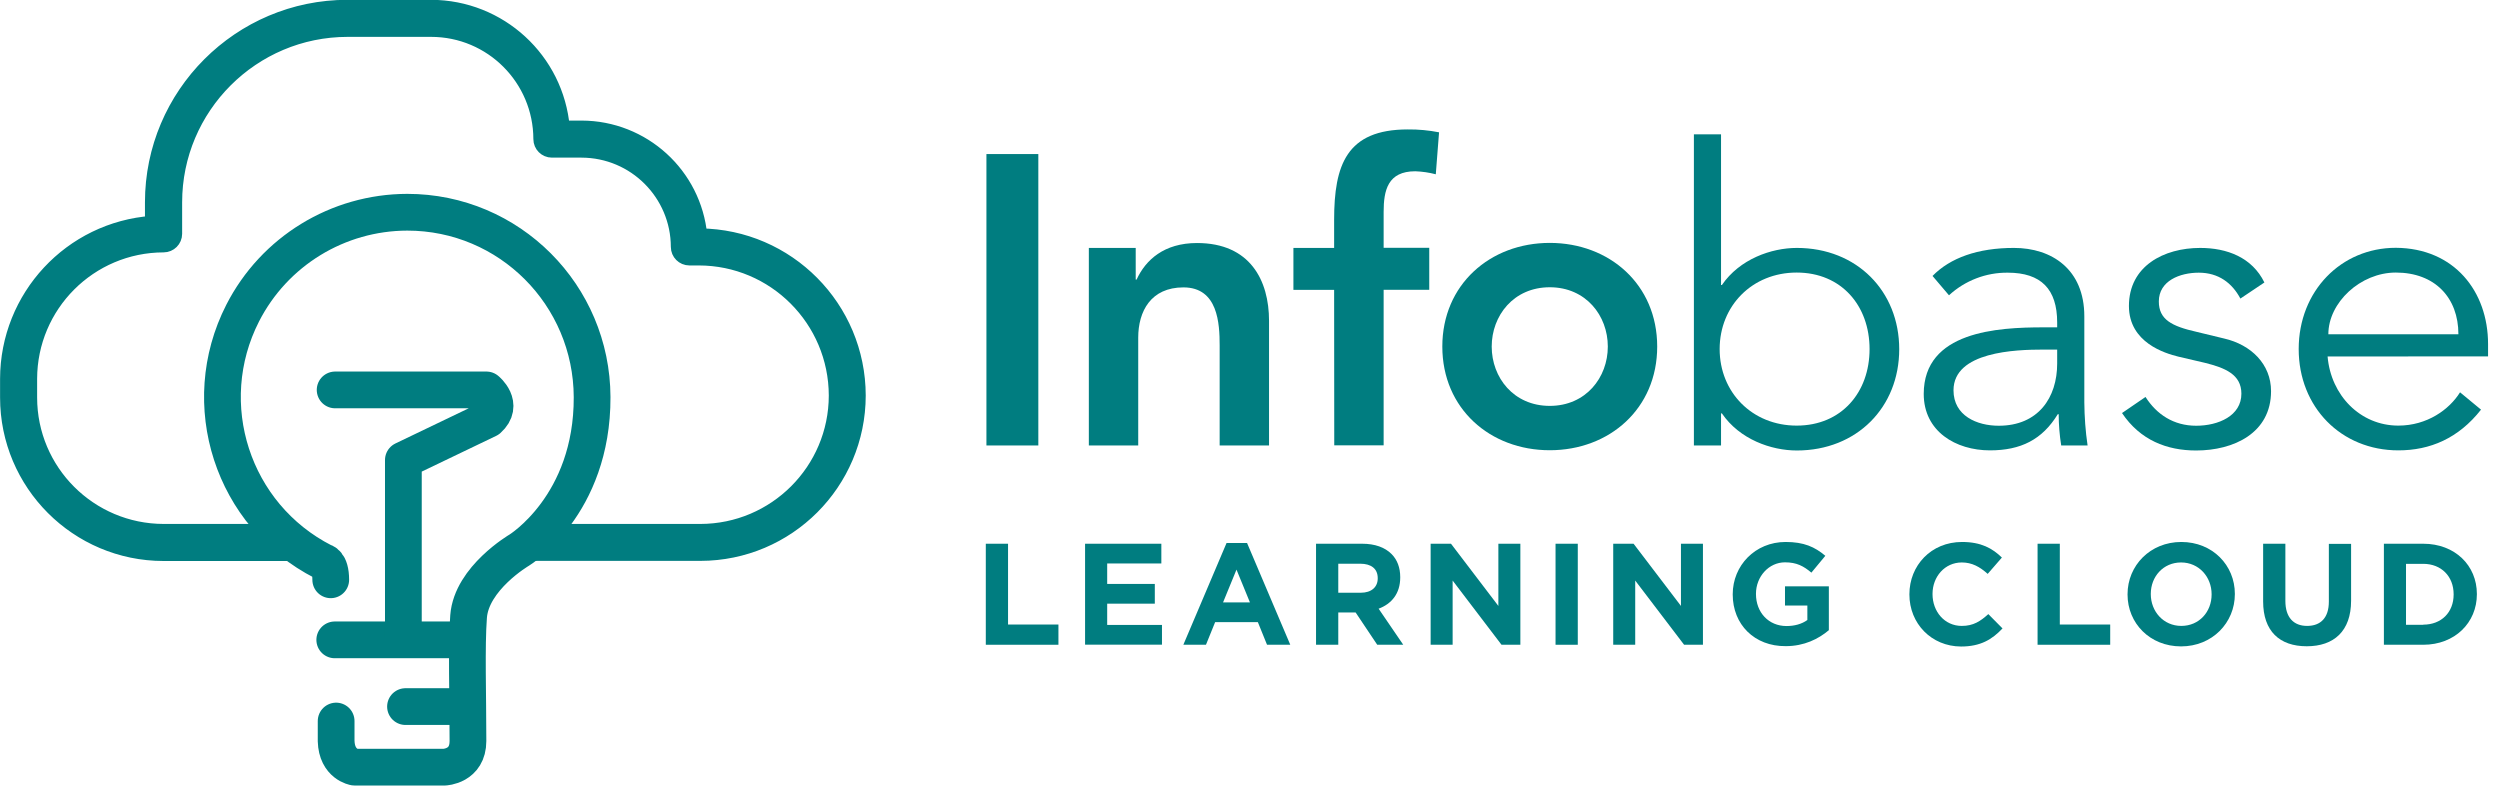 <?xml version="1.0" encoding="utf-8"?>
<!-- Generator: Adobe Illustrator 24.3.0, SVG Export Plug-In . SVG Version: 6.00 Build 0)  -->
<svg version="1.1" id="Layer_1" xmlns="http://www.w3.org/2000/svg" xmlns:xlink="http://www.w3.org/1999/xlink" x="0px" y="0px"
	 viewBox="0 0 1989.5 625.2" style="enable-background:new 0 0 1989.5 625.2;" xml:space="preserve">
<style type="text/css">
	.st0{fill:#007D80;}
	.st1{enable-background:new    ;}
	.st2{fill:none;stroke:#007D80;stroke-width:29.24;stroke-linecap:round;stroke-linejoin:round;}
	.st3{fill:#007D80;stroke:#007D80;stroke-width:11.69;stroke-miterlimit:10;}
</style>
<path class="st0" d="M785,122.6h41.3v231.9H785V122.6z"/>
<path class="st0" d="M866.5,197.3h37.3v25.2h0.7c7.2-15.7,21.9-29.1,48.1-29.1c42.3,0,57.3,29.8,57.3,61.9v99.2h-39.3v-79.6
	c0-17.4-1.3-46.2-28.8-46.2c-25.9,0-36,19-36,40v85.8h-39.3L866.5,197.3z"/>
<path class="st0" d="M1061.7,230.7h-32.4v-33.4h32.4V175c0-43.6,9.8-72,58.6-72c8.4-0.1,16.7,0.7,24.9,2.3l-2.6,33.4
	c-5.3-1.4-10.8-2.2-16.3-2.4c-21.9,0-25.2,15.1-25.2,32.4v28.5h36.3v33.4h-36.3v123.8h-39.3L1061.7,230.7z"/>
<path class="st0" d="M1233.3,193.3c47.5,0,85.5,33.1,85.5,82.5s-38,82.5-85.5,82.5s-85.5-33.1-85.5-82.5S1185.9,193.3,1233.3,193.3z
	 M1233.3,323c28.8,0,46.2-22.6,46.2-47.2s-17.4-47.2-46.2-47.2s-46.2,22.6-46.2,47.2S1204.5,323,1233.3,323L1233.3,323z"/>
<path class="st0" d="M1348,106.9h21.6v119.9h0.7c14.1-20.6,39.3-29.5,59.6-29.5c47.8,0,81.5,34.4,81.5,80.6s-33.7,80.6-81.5,80.6
	c-20.3,0-45.5-8.8-59.6-29.5h-0.7v25.5H1348V106.9z M1429.8,216.9c-35.4,0-61.3,26.5-61.3,60.9s25.9,60.9,61.3,60.9
	c35.7,0,58-26.5,58-60.9C1487.8,243.4,1465.5,216.9,1429.8,216.9L1429.8,216.9z"/>
<path class="st0" d="M1637.1,260.5v-3.9c0-26.5-12.8-39.6-39.3-39.6c-17.3-0.2-34.1,6.3-46.8,18l-13.1-15.4
	c14.1-14.4,36-22.3,64.8-22.3c30.1,0,56,17,56,54.4v68.4c0.1,11.5,0.9,23,2.6,34.4h-21c-1.3-8.2-2-16.6-2-24.9h-0.7
	c-12.4,20.3-29.5,28.8-54,28.8c-27.2,0-52.7-15.1-52.7-44.9c0-49.8,58.6-53,95.3-53L1637.1,260.5z M1626,278.2
	c-21.9,0-71.4,1.6-71.4,32.4c0,20.3,18.7,28.2,36,28.2c31.4,0,46.5-22.3,46.5-49.5v-11.1H1626z"/>
<path class="st0" d="M1782.9,237.6c-6.6-12.4-17.4-20.6-33.1-20.6c-15.1,0-31.8,6.5-31.8,22.9c0,14.4,10.2,19.7,30.1,24.2l21.9,5.3
	c21.3,4.9,37.3,20.3,37.3,41.9c0,33.4-29.8,47.2-59.6,47.2c-23.3,0-44.5-8.2-59-29.8l18.7-12.8c8.8,13.8,22.3,22.9,40.3,22.9
	c17.7,0,36-7.9,36-25.5c0-15.4-13.1-20.6-29.2-24.6l-21-4.9c-10.5-2.6-39.3-11.1-39.3-40.3c0-31.8,27.8-46.2,56.7-46.2
	c21.3,0,41.3,7.5,51.1,27.5L1782.9,237.6z"/>
<path class="st0" d="M1852.3,283.7c2.6,30.8,25.9,55,56.3,55c22.9,0,40.6-12.8,49.1-26.5l16.7,13.8c-18,22.9-40.6,32.4-65.8,32.4
	c-45.5,0-79.3-34.4-79.3-80.6s33.7-80.6,77.3-80.6c46.5,0.3,73.4,34.7,73.4,76.6v9.8L1852.3,283.7z M1956.4,266
	c0-29.1-18.7-49.1-49.8-49.1c-28.2,0-53.7,23.9-53.7,49.1H1956.4z"/>
<g class="st1">
	<path class="st0" d="M784.5,432.7h17.7V497h40.1v16.1h-57.8V432.7z"/>
	<path class="st0" d="M863.6,432.7h60.6v15.7h-43.1v16.3h37.9v15.7h-37.9v16.9h43.6v15.7h-61.2V432.7z"/>
	<path class="st0" d="M976.1,432.1h16.3l34.4,81h-18.5l-7.3-18h-34l-7.3,18h-18L976.1,432.1z M994.7,479.4l-10.7-26.1l-10.7,26.1
		H994.7z"/>
	<path class="st0" d="M1047.3,432.7h36.7c10.2,0,18.1,2.9,23.4,8.2c4.5,4.5,6.9,10.8,6.9,18.4v0.2c0,13-7,21.1-17.2,24.9l19.6,28.7
		h-20.7l-17.2-25.7h-0.2H1065v25.7h-17.7V432.7z M1082.9,471.7c8.6,0,13.5-4.6,13.5-11.4v-0.2c0-7.6-5.3-11.5-13.9-11.5H1065v23.1
		H1082.9z"/>
	<path class="st0" d="M1138.4,432.7h16.3l37.7,49.5v-49.5h17.5v80.4h-15l-38.9-51.1v51.1h-17.5V432.7z"/>
	<path class="st0" d="M1237.9,432.7h17.7v80.4h-17.7V432.7z"/>
	<path class="st0" d="M1283.7,432.7h16.3l37.7,49.5v-49.5h17.5v80.4h-15l-38.9-51.1v51.1h-17.5V432.7z"/>
	<path class="st0" d="M1378.9,473.1v-0.2c0-22.8,17.8-41.6,42.1-41.6c14.5,0,23.2,3.9,31.6,11l-11.1,13.4c-6.2-5.2-11.7-8.2-21-8.2
		c-12.9,0-23.1,11.4-23.1,25v0.2c0,14.7,10.1,25.5,24.3,25.5c6.4,0,12.2-1.6,16.6-4.8v-11.5h-17.8v-15.3h34.9v34.9
		c-8.3,7-19.6,12.7-34.3,12.7C1396.1,514.4,1378.9,496.9,1378.9,473.1z"/>
	<path class="st0" d="M1519.5,473.1v-0.2c0-22.8,17.2-41.6,41.9-41.6c15.2,0,24.2,5.1,31.7,12.4l-11.3,13
		c-6.2-5.6-12.5-9.1-20.6-9.1c-13.5,0-23.3,11.3-23.3,25v0.2c0,13.8,9.5,25.3,23.3,25.3c9.2,0,14.8-3.7,21.1-9.4l11.3,11.4
		c-8.3,8.8-17.5,14.4-33,14.4C1537,514.4,1519.5,496.2,1519.5,473.1z"/>
</g>
<g class="st1">
	<path class="st0" d="M1621.5,432.7h17.7V497h40.1v16.1h-57.8V432.7z"/>
</g>
<g class="st1">
	<path class="st0" d="M1693.1,473.1v-0.2c0-22.8,18-41.6,42.8-41.6c24.8,0,42.6,18.5,42.6,41.3v0.2c0,22.8-18,41.6-42.8,41.6
		S1693.1,496,1693.1,473.1z M1760,473.1v-0.2c0-13.8-10.1-25.3-24.3-25.3c-14.2,0-24.1,11.3-24.1,25v0.2c0,13.8,10.1,25.3,24.3,25.3
		C1750.1,498.1,1760,486.9,1760,473.1z"/>
	<path class="st0" d="M1801,478.6v-45.9h17.7v45.5c0,13.1,6.5,19.9,17.3,19.9c10.8,0,17.3-6.5,17.3-19.3v-46h17.7V478
		c0,24.3-13.7,36.3-35.3,36.3S1801,502.3,1801,478.6z"/>
	<path class="st0" d="M1897.1,432.7h31.3c25.3,0,42.7,17.3,42.7,40v0.2c0,22.6-17.5,40.2-42.7,40.2h-31.3V432.7z M1928.4,497.1
		c14.5,0,24.2-9.8,24.2-24v-0.2c0-14.2-9.8-24.2-24.2-24.2h-13.7v48.5H1928.4z"/>
</g>
<path class="st2" d="M263.2,461.4c0-13.8-5.9-14.3-5.9-14.3c-72.4-36.9-101.1-125.6-64.2-197.9c25.1-49.2,75.7-80.2,131-80.3
	c81.3,0,146.8,65.9,147.1,147.1c0.3,86.2-58,121.8-58,121.8s-38,22.3-40.3,52.8c-1.8,23.9-0.5,62.3-0.5,99.1
	c0,20.2-18.7,20.8-18.7,20.8h-71.5c0,0-14.2-2.2-14.7-20.8v-15.9"/>
<line class="st2" x1="371.1" y1="562.3" x2="322.7" y2="562.3"/>
<line class="st2" x1="370.4" y1="509.2" x2="266.4" y2="509.2"/>
<path class="st2" d="M266.7,310.3h120.4c0,0,14.5,11.7,1.4,23.4L321,366.1v141.1"/>
<path class="st3" d="M247.5,440.6H130.1C61.5,440.5,5.9,384.9,5.9,316.3v-14.8c0.1-65.1,50.4-119.2,115.3-123.9v-16.6
	c0-85.6,69.7-155.3,155.3-155.3H343c54.5,0.1,99.9,41.8,104.6,96.1h15.2c48.8,0.1,89.6,37.2,94.2,85.8
	c69.8,0.7,126,57.4,126.1,127.2c-0.1,69.4-56.3,125.6-125.7,125.7H424.5l3.8-17.7h129.1c59.6-0.1,107.9-48.4,108-108
	c-0.1-60.4-49-109.4-109.4-109.4h-7.4c-4.9,0-8.9-4-8.9-8.9c-0.1-42.4-34.4-76.8-76.9-76.9h-23.6c-4.9,0-8.9-4-8.9-8.9c0,0,0,0,0,0
	c-0.1-48.2-39.1-87.2-87.2-87.2h-66.5c-75.8,0-137.5,61.7-137.5,137.5v25.1c0,4.9-4,8.9-8.9,8.9c-58.8,0.1-106.4,47.7-106.5,106.5
	v14.8c0,58.8,47.7,106.4,106.5,106.5h94.7L247.5,440.6z"/>
</svg>
